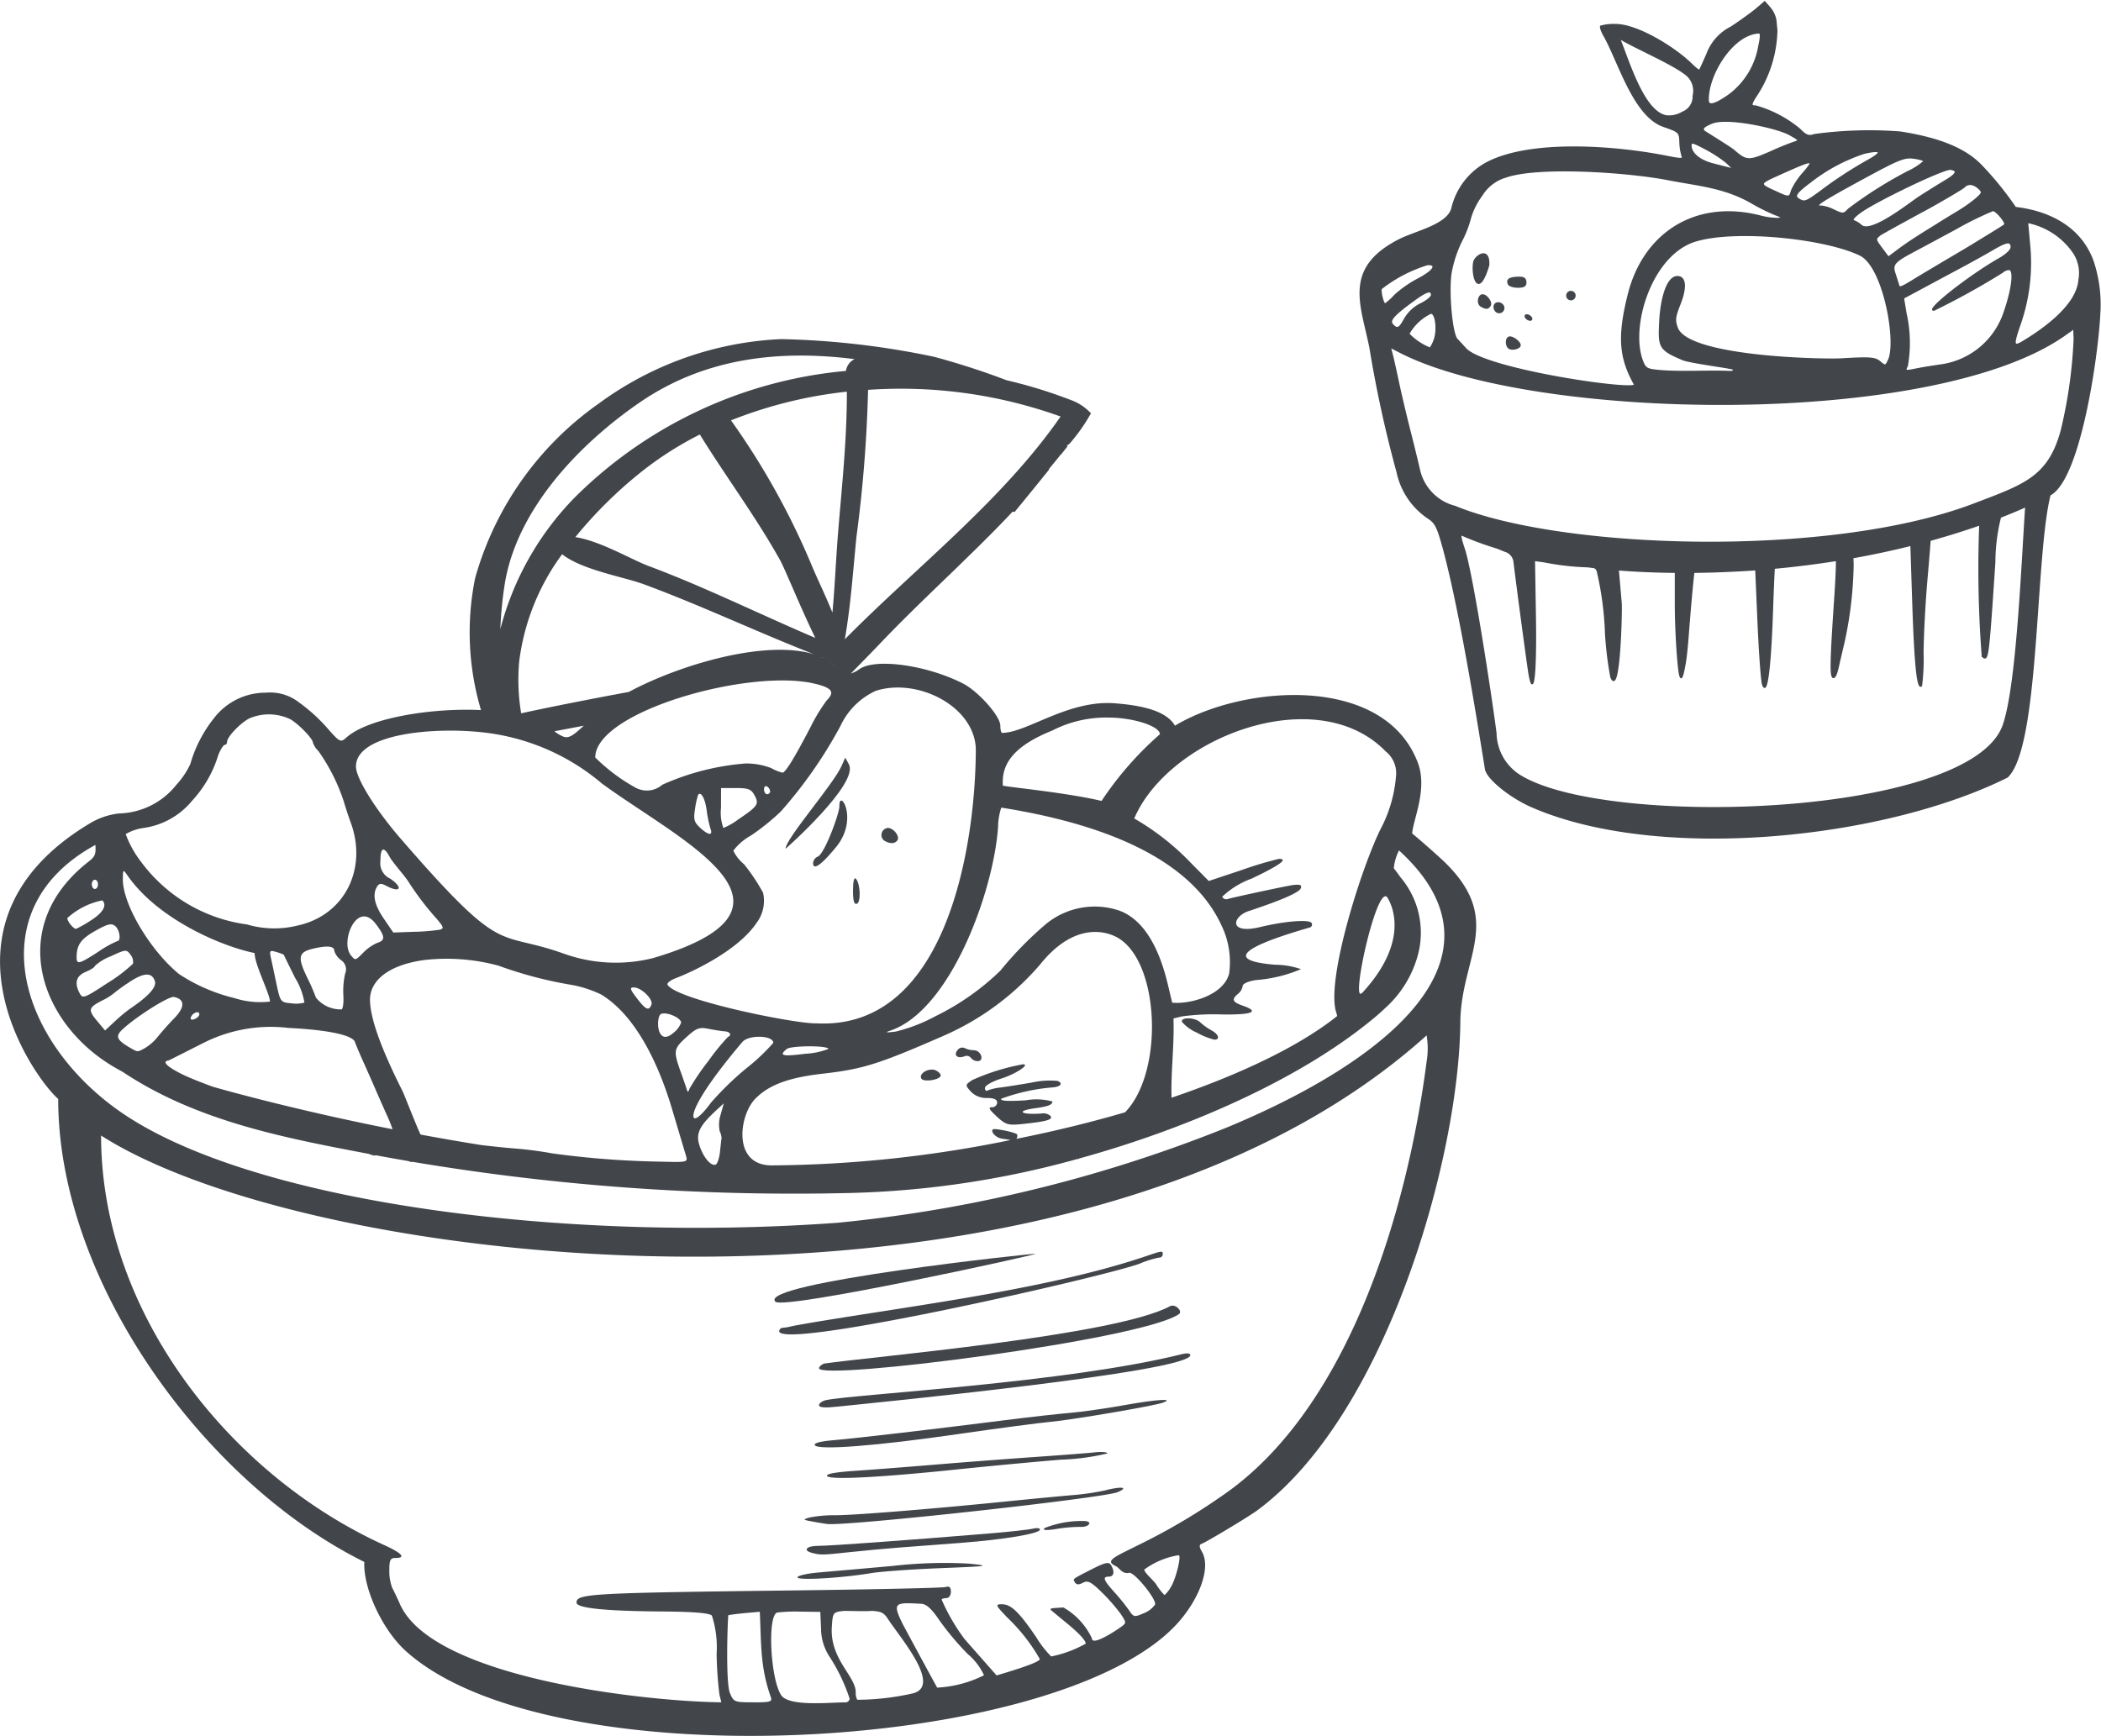 <svg id="Gruppe_1403" data-name="Gruppe 1403" xmlns="http://www.w3.org/2000/svg" xmlns:xlink="http://www.w3.org/1999/xlink" width="156.375" height="129.225" viewBox="0 0 156.375 129.225">
  <defs>
    <clipPath id="clip-path">
      <path id="Pfad_1299" data-name="Pfad 1299" d="M0,61.385H156.375V-67.84H0Z" transform="translate(0 67.84)" fill="none"/>
    </clipPath>
  </defs>
  <g id="Gruppe_1402" data-name="Gruppe 1402" clip-path="url(#clip-path)">
    <g id="Gruppe_1381" data-name="Gruppe 1381" transform="translate(71.945 79.228)">
      <path id="Pfad_1278" data-name="Pfad 1278" d="M2.971,1.832a.771.771,0,0,0-.638-.2c-1.56.124-2.012-.177-.57-.381C2.8,1.109,3.1.992,3.1.743A4.457,4.457,0,0,0,1.122.655C-.242.739-.808.7-.705.535A14.475,14.475,0,0,1,3.15-.31c.577-.051.756-.316.326-.482a6.292,6.292,0,0,0-1.918.126C.71-.52-.33-.354-.751-.3a3.769,3.769,0,0,0-.971.223c-.114.07-.2-.015-.2-.187S-1.4-.743-.7-.966C.367-1.3,1.485-2.044.9-2.025A16.18,16.18,0,0,0-2.858-.857C-3.4-.493-3.4-.482-2.976,0a1.584,1.584,0,0,0,1.2.482c.528,0,.766.109.766.345a.372.372,0,0,1-.394.343c-.291,0-.2.173.356.686.684.625.851.674,1.935.562,1.764-.187,2.248-.32,2.086-.581" transform="translate(3.284 2.025)" fill="#42454a"/>
    </g>
    <g id="Gruppe_1382" data-name="Gruppe 1382" transform="translate(87.966 75.805)">
      <path id="Pfad_1279" data-name="Pfad 1279" d="M1.039.42A4.2,4.2,0,0,1,.224-.161c-.387-.387-1.488-.41-1.362-.03A3.126,3.126,0,0,0-.035.6a5.374,5.374,0,0,0,1.3.524c.459.011.328-.411-.225-.7" transform="translate(1.148 0.464)" fill="#42454a"/>
    </g>
    <g id="Gruppe_1383" data-name="Gruppe 1383" transform="translate(71.138 77.977)">
      <path id="Pfad_1280" data-name="Pfad 1280" d="M.771.482c.526,0,.269-.8-.263-.81A1.682,1.682,0,0,1-.2-.495a.44.44,0,0,0-.526.16c-.312.373,0,.655.512.459a.415.415,0,0,1,.49.114.646.646,0,0,0,.5.244" transform="translate(0.852 0.533)" fill="#42454a"/>
    </g>
    <g id="Gruppe_1384" data-name="Gruppe 1384" transform="translate(61.553 108.087)">
      <path id="Pfad_1281" data-name="Pfad 1281" d="M8.262.272a17.51,17.51,0,0,0,3.482-.465c0-.1-.436-.139-.97-.08S8.208-.059,6.262.076,1.025.463-1.047.636s-4.772.383-5.995.465c-1.469.1-2.177.229-2.08.387.185.3,3.9.112,9.675-.491C2.877.754,6.346.428,8.262.272" transform="translate(9.131 0.301)" fill="#42454a"/>
    </g>
    <g id="Gruppe_1385" data-name="Gruppe 1385" transform="translate(60.958 100.748)">
      <path id="Pfad_1282" data-name="Pfad 1282" d="M12.847.022C4.2,2.186-11.55,3.005-13.682,3.453c-.284.067-.516.236-.516.379,0,.179.432.21,1.429.1C-10.444,3.685,13.439,1.356,13.441.1c0-.13-.251-.164-.594-.078" transform="translate(14.198 0.025)" fill="#42454a"/>
    </g>
    <g id="Gruppe_1386" data-name="Gruppe 1386" transform="translate(68.536 79.619)">
      <path id="Pfad_1283" data-name="Pfad 1283" d="M.546.036C.055-.226-.8.24-.561.636-.4.894.677.76.862.459.927.354.784.164.546.036" transform="translate(0.603 0.04)" fill="#42454a"/>
    </g>
    <g id="Gruppe_1387" data-name="Gruppe 1387" transform="translate(59.893 110.746)">
      <path id="Pfad_1284" data-name="Pfad 1284" d="M10.595.1A18.9,18.9,0,0,1,8.2.443C7.316.517,5.107.729,3.288.912c-5.532.56-11.229,1.019-12.677,1.025a9.777,9.777,0,0,0-1.943.166c-.541.154-.53.17.23.31.438.08.926.16,1.082.177C-8.48,2.754,10.57.66,11.595.215c.859-.373.25-.444-1-.114" transform="translate(11.709 0.111)" fill="#42454a"/>
    </g>
    <g id="Gruppe_1388" data-name="Gruppe 1388" transform="translate(0 25.243)">
      <path id="Pfad_1285" data-name="Pfad 1285" d="M44.463,41.408c9.566-7.082,15.006-26.2,15.09-36.32C59.6.117,63.023-2.66,57.989-7.2c-.876-.791-1.787-1.583-2.023-1.758.088-1.086,1.162-3.326.423-5.275-2.5-6.591-12.98-5.817-18.077-2.754-.716-1.25-2.926-1.537-4.431-1.663-3.5-.29-6.6,2.2-8.435,2.2-.072,0-.131-.242-.13-.537,0-.709-1.634-2.552-2.781-3.139-2.7-1.377-6.528-1.907-7.717-1.065a2.021,2.021,0,0,1-.623.318c.707-.722,1.413-1.438,2.114-2.173,1.777-1.869,3.633-3.642,5.473-5.419L23.45-30.09c.945-.93,1.88-1.869,2.787-2.836a.686.686,0,0,0,.137.036s1.251-1.516,2.581-3.172a.287.287,0,0,1-.025-.021c.3-.375.613-.733.9-1.116l.015.017c.156-.2.312-.394.461-.585l-.038-.046a.714.714,0,0,1,.192-.154,13.2,13.2,0,0,0,1.6-2.272,3.752,3.752,0,0,0-1.5-.991A35.387,35.387,0,0,0,25.782-42.7a56.154,56.154,0,0,0-5.389-1.745A61.28,61.28,0,0,0,9-45.763,24.749,24.749,0,0,0-4.595-40.949a23.687,23.687,0,0,0-9.179,12.978,20.277,20.277,0,0,0,.436,9.825h0c-3.629-.179-8.393.57-10.039,2.059-.413.371-.474.337-1.446-.773A12.7,12.7,0,0,0-26.9-18.731a3.488,3.488,0,0,0-2.463-.711,4.826,4.826,0,0,0-3.85,1.9,9.782,9.782,0,0,0-1.76,3.413,5.992,5.992,0,0,1-1.017,1.518,5.622,5.622,0,0,1-4.284,2.158,5.343,5.343,0,0,0-2.17.735c-12.193,7.3-4.389,18.727-2.362,20.519-.006,13.643,10.943,28.6,22.784,34.464-.1,1.941,1.335,5.044,3.074,6.619,10.612,9.623,47.869,7.659,57.164-1.749,1.775-1.8,2.848-4.36,2.1-5.638-.2-.341-.211-.509-.032-.575.375-.135,3.547-2.044,4.187-2.518M54.111-4.216c.707,1.154,1.246,3.745-1.834,7.09a.381.381,0,0,1-.152.1c-.585,0,1.231-8.109,1.987-7.189M54-15.068a2.064,2.064,0,0,1,.775,1.712,10.135,10.135,0,0,1-1.1,3.954C52.278-6.691,49.45,2.111,50.347,4.453a.438.438,0,0,1,.029.185c-3.284,2.613-8.231,4.682-12.317,6.071-.059-1.943.213-3.882.143-5.9l.646-.156a17.655,17.655,0,0,1,2.962-.143c2.278.036,2.842-.206,1.541-.657-.766-.269-.842-.465-.341-.88a.932.932,0,0,0,.341-.579c0-.171.41-.356.973-.442a10.7,10.7,0,0,0,3.37-.813A6.028,6.028,0,0,0,45.752.809c-5.33-.446.7-2.217,2.585-2.77A.222.222,0,0,0,48.48-2.3c-.173-.282-2-.137-3.806.3-2.465.6-2.082-.846-.781-1.215,4.16-1.389,3.8-1.667,3.8-1.842,0-.1-.333-.116-.743-.044-.914.166-4.28.891-4.711,1.017a.332.332,0,0,1-.411-.168,6.3,6.3,0,0,1,2.2-1.354c2.1-1,2.735-1.467,2.027-1.467a27.8,27.8,0,0,0-2.747.823l-2.478.825L39.5-6.769a18.909,18.909,0,0,0-4.217-3.309C37.859-16.118,48.876-20.347,54-15.068M29.2-16.634a8.771,8.771,0,0,1,4.17-.956c1.84,0,3.823.644,3.823,1.24a24.736,24.736,0,0,0-4.343,4.966c-2.492-.594-6.49-.979-7.345-1.135-.084-1.282.366-2.789,3.7-4.114M25.146-9.428a4.841,4.841,0,0,1,.24-1.459c8.265,1.309,14.258,4.09,16.4,8.793a6.232,6.232,0,0,1,.56,3.556c-.39,1.57-2.806,2.3-4.24,2.172l-.316-1.328C37.026-.923,35.738-2.66,34.142-3.23a5.714,5.714,0,0,0-5.461,1.036,26.444,26.444,0,0,0-3.372,3.455,18.836,18.836,0,0,1-4.8,3.37,12.444,12.444,0,0,1-2.97,1.152c-.711.091-.846.076-.446-.057C21.574,4.256,24.8-4.58,25.146-9.428m1.36,22.82a5.336,5.336,0,0,0-1.034-.27c-.72-.135-.836-.1-.72.192a1.016,1.016,0,0,0,.745.451c.213.03.43.067.583.093A90.863,90.863,0,0,1,8.3,15.746c-2.949,0-2.423-3.72-1.234-4.949,1-1.031,2.474-1.585,4.989-1.872,3.021-.345,4.164-.7,8.909-2.772A19.992,19.992,0,0,0,28.289.776c2.093-2.612,4.172-2.7,5.509-2.107,3.373,1.5,3.779,10.071.8,13.126-2.5.73-5.214,1.4-8.092,1.975.091-.124.118-.3,0-.379M4.428,13.2a1.381,1.381,0,0,1,.139.524c-.015.076-.067.535-.118,1.015s-.2.909-.324.952c-.358.118-.909-.531-1.2-1.423-.288-.874-.023-1.446,1.223-2.6l.585-.543-.236.848A2.425,2.425,0,0,0,4.428,13.2m-.7-2.055c-.7.951-1.259,1.358-1.259.918,0-.747,1.417-2.884,3.648-5.505.47-.552,2.3-.5,2.3.067a14.861,14.861,0,0,1-2,1.888A22.57,22.57,0,0,0,3.724,11.14M-20.136-5.62a1.257,1.257,0,0,1-.686-1.314c0-.991.251-1.1.686-.284.234.438,1.152,1.436,1.421,1.884a21.4,21.4,0,0,0,2.059,2.7c.552.648.581.749.229.838a15.361,15.361,0,0,1-1.92.154l-1.52.053-.7-1.027c-.707-1.027-.872-1.813-.5-2.4.15-.238.3-.25.667-.055,1.08.577,1.3.137.272-.549m-1.042,3.389c.7.924.73,1.215.118,1.41a3.292,3.292,0,0,0-1.017.7c-.632.632-.61.627-.928.259-.874-1.008.432-4.2,1.827-2.368m-2.288,3.739a5.89,5.89,0,0,0-.124,1.583c.034.518-.027.989-.13,1.042a2.366,2.366,0,0,1-1.911-.876A14.23,14.23,0,0,0-26.257,1.8c-.764-1.577-.684-1.937.478-2.2,1.057-.24,1.528-.179,1.528.2a1.4,1.4,0,0,0,.484.659.825.825,0,0,1,.3,1.053m-3.7.286a5.087,5.087,0,0,1,.686,1.829,2.426,2.426,0,0,1-.979.053c-.8-.07-.815-.1-1.111-1.488-.162-.779-.35-1.659-.417-1.956-.1-.48-.057-.522.429-.371a3.106,3.106,0,0,1,.543.2c0,.017.383.8.85,1.735m-1.878,1.752a6.287,6.287,0,0,1-2.65-.261,13.028,13.028,0,0,1-4.128-1.794C-38-.3-40.027-3.74-39.994-5.582c.011-.724.015-.726.362-.23,2.259,3.238,6.985,5.255,9.444,5.751,0,.863,1.141,3.036,1.141,3.608m-5.255.949c0,.122-.16.286-.36.36-.223.086-.328.034-.27-.131.114-.341.632-.53.631-.229M-40.57-2.079c.349.288.463,1.133.152,1.133a8.2,8.2,0,0,0-1.419.8c-1.413.912-1.6.958-1.6.4.008-.928.318-1.364,1.392-1.968.912-.514,1.2-.585,1.471-.364m-2.179,3.417c.377-.158.684-.358.682-.448A3.662,3.662,0,0,1-40.9.184c1.116-.522,1.179-.528,1.469-.131a.851.851,0,0,1,.189.68,11.373,11.373,0,0,1-1.922,1.455c-1.686,1.111-1.823,1.16-2.04.756-.417-.783-.269-1.309.455-1.606m1.211,2.135a4.437,4.437,0,0,0,.84-.512,12.7,12.7,0,0,1,1.145-.831c1.118-.752,1.726-.781,1.945-.09.137.432-.484,1.12-1.813,2.015a11.794,11.794,0,0,0-1.185.985l-.712.663-.6-.718c-.684-.813-.64-.989.385-1.512m1.549,2.116c1.029-.949,3.421-2.453,3.789-2.381.821.162.838.749.04,1.57-.423.436-.975,1.059-1.229,1.381a3.746,3.746,0,0,1-.956.851c-.589.316-.528.316-1.1-.011-1.036-.6-1.139-.865-.547-1.41m3.4,2.343c.029,0,2.352-1.183,2.7-1.356a11.057,11.057,0,0,1,6.21-1.063c2.935.143,4.785.533,4.958,1.05.07.208.36.891.642,1.518s.669,1.5.859,1.943.56,1.282.825,1.872a11.752,11.752,0,0,1,.474,1.16C-27.786,11.5-33.289,9.893-33.314,9.885c-.992-.366-1.823-.7-2.3-.939-1.126-.566-1.491-.947-.97-1.013m17.414,2.3C-20.763,7.068-21.552,4.879-21.6,3.5-21.645,1.951-20.152.818-17.584.462a14.737,14.737,0,0,1,5.551.417,30.372,30.372,0,0,0,5.254,1.4,8.543,8.543,0,0,1,2.385.747C-1.686,4.666-.031,8.523.836,11.4c.371,1.234.9,3.027,1.076,3.6.152.516.139.52-1.872.467a66.624,66.624,0,0,1-8.118-.621c-.669-.131-1.834-.288-2.589-.345-.676-.051-1.648-.152-2.642-.267-1.56-.25-3.069-.512-4.516-.781-.114-.122-1.242-3.019-1.347-3.227M-1.953,2.5c.545,0,1.45.89,1.3,1.28-.189.491-.425.387-1.086-.482-.518-.678-.551-.8-.213-.8M.074,4.468c.432-.166,1.482.3,1.482.651a1.672,1.672,0,0,1-.575.762C-.3,6.994-.336,4.624.074,4.468M1.92,6.228c.777-.711.977-.787,1.686-.646.442.086.985.17,1.2.185.4.027.543.284.229.423A16.508,16.508,0,0,0,3.583,7.978a18.049,18.049,0,0,0-1.4,2.055c-.107.3-.13.3-.225,0-.057-.189-.236-.7-.394-1.143-.6-1.674-.579-1.8.356-2.663m7.488.861c.324-.269,3.111-.276,3.109-.01a5.535,5.535,0,0,1-1.714.358c-1.709.217-1.991.147-1.394-.349m4-24.037a5.349,5.349,0,0,1,2.644-2.633c3.1-.985,7.305,1.137,7.437,4.292,0,6.928-2.053,21-11.884,20.462C10.074,5.22,1.253,3.443.548,2.3c-.07-.114.2-.335.611-.491C2.687,1.224,5.844-.344,7.149-2.273a2.736,2.736,0,0,0,.507-2.28A14.592,14.592,0,0,0,6.244-6.668a2.909,2.909,0,0,1-.8-1.015A4.132,4.132,0,0,1,6.756-8.811a16.708,16.708,0,0,0,2.232-1.8,33.636,33.636,0,0,0,4.419-6.336M-1.362-27.566c4.337,1.592,8.518,3.587,12.825,5.269C7.89-23.415,1.52-21.564-2.332-19.5c-2.827.526-5.57,1.061-8.017,1.592a15.235,15.235,0,0,1-.15-3.819,16.963,16.963,0,0,1,3.2-8.023c1.442,1.158,4.579,1.693,5.936,2.189m-4.956-3.457A32.141,32.141,0,0,1-1.2-36.041a25.164,25.164,0,0,1,4.156-2.623.086.086,0,0,0,.006.021C4.9-35.5,7.124-32.534,8.928-29.3c.331.589,1.537,3.568,2.615,5.779C7.392-25.284,3.348-27.3-.878-28.878c-1.231-.459-3.615-1.872-5.44-2.145M12.1-22.029c-.112-.055-.227-.107-.347-.152.122.048.244.1.366.149l-.019,0ZM-2.764-19.261c-.16.091-.32.183-.469.272.149-.09.307-.181.469-.272m-5.1,2.688c.659-.122,1.381-.257,2.172-.411.114-.109.236-.223.368-.35-1.293,1.253-1.541,1.352-2.048,1.086a2.377,2.377,0,0,1-.671-.482,1.073,1.073,0,0,0,.179.158M-3.6-18.754c-.158.1-.31.208-.453.312.145-.1.293-.208.453-.312m-.709.5a6.992,6.992,0,0,0-.579.493,6.692,6.692,0,0,1,.579-.493M11.558-20.1c1.242.307,1.451.615.838,1.229a13.211,13.211,0,0,0-1.221,2.015C10-14.6,9.318-13.487,9.1-13.487a3.425,3.425,0,0,1-.834-.341,5.149,5.149,0,0,0-1.909-.345,18.642,18.642,0,0,0-6.2,1.583,1.754,1.754,0,0,1-1.966.232,13.559,13.559,0,0,1-3.025-2.261c0-3.433,11.545-6.678,16.391-5.48m1.023-1.667a3.043,3.043,0,0,1,.57.431,2.01,2.01,0,0,0,.528.408,2.1,2.1,0,0,1-.528-.408,3.546,3.546,0,0,0-.57-.431M8.185-12.1a.222.222,0,0,1-.229.213c-.124,0-.229-.16-.229-.356s.1-.291.23-.215a.486.486,0,0,1,.227.358m-5.355.246c.219-.242.512.3.631,1.17a8.676,8.676,0,0,0,.284,1.375c.2.531-.162.49-.785-.091-.44-.41-.493-.621-.36-1.427a5.616,5.616,0,0,1,.23-1.027m1.7-.49h1.1c.935,0,1.149.084,1.4.556.345.642.242.792-1.246,1.8a4.876,4.876,0,0,1-1.082.615,3.318,3.318,0,0,1-.177-1.484Zm9.2-8.56a.68.68,0,0,0,.463.032.679.679,0,0,1-.463-.032M29.8-40c-4.345,6.267-10.726,11.185-16.058,16.582.44-2.518.611-5.092.865-7.631a101.247,101.247,0,0,0,.865-10.936A35.156,35.156,0,0,1,29.8-40M13.225-31.172c-.154,1.945-.229,3.865-.406,5.766-.573-1.4-1.225-2.733-1.564-3.566A55.271,55.271,0,0,0,5.269-39.715a32.787,32.787,0,0,1,8.623-2.135c.013,3.577-.381,7.115-.667,10.679M-11.9-24.166a29.1,29.1,0,0,1,.32-3.307c.88-5.619,5.57-10.49,10.044-13.566,4.842-3.33,10.381-3.947,16.008-3.233a1.152,1.152,0,0,0-.648.878A32.777,32.777,0,0,0-6.357-33.978,21.813,21.813,0,0,0-11.9-24.166m.284,6.191h0m-1.6,1.486a16.435,16.435,0,0,1,8.88,3.81C-1.8-10.819,1.7-8.817,3.752-6.836,6.371-4.306,6.629-1.812-.509.308A11.424,11.424,0,0,1-7.147-.007c-5.124-1.827-4.391.4-12.115-8.507-1.926-2.213-3.383-4.558-3.383-5.431,0-2.4,5.587-2.964,9.433-2.545m-25.251,7.12a5.712,5.712,0,0,0,3.64-2.048,8.731,8.731,0,0,0,1.937-3.4c.168-.408.381-.741.476-.741s.171-.1.173-.227c0-.36.97-1.385,1.644-1.735a3.676,3.676,0,0,1,3.1.074c.682.434,1.646,1.444,1.646,1.728a1.582,1.582,0,0,0,.4.611,14,14,0,0,1,1.9,3.777c.149.5.364,1.156.476,1.451,1.333,3.5-.381,7.016-3.951,7.779a7.19,7.19,0,0,1-3.739-.09,11.73,11.73,0,0,1-7.9-4.692,7.588,7.588,0,0,1-1.12-2.032,3.544,3.544,0,0,1,1.314-.455m-3.053,5.391c.366.366.046.92-.857,1.49a8.418,8.418,0,0,1-1.1.627c-.2,0-.65-.552-.651-.8a5.451,5.451,0,0,1,2.6-1.318m-.547-1.537c.126,0,.23.154.229.343s-.1.343-.229.343-.229-.154-.229-.343.1-.343.229-.343m.036-2.6c.078.92-.152.949-.8,1.486C-48.7-1.755-46.048,5.38-40.469,8.527l.47.263c5.5,3.659,11.985,4.9,18.313,6.1.29.116.446.15.507.1.827.154,1.652.3,2.482.444.011.03.088.05.225.055a.629.629,0,0,0,.084,0A171.229,171.229,0,0,0,14.124,17.8a69.417,69.417,0,0,0,16.963-2.539c.03.03.055.023.07-.021,7.494-2.061,16.269-5.673,22.1-10.572.236-.2.455-.394.661-.592.029-.025.059-.055.1-.093a8.148,8.148,0,0,0,2.4-3.989A6.381,6.381,0,0,0,55.1-5.7c-.181-.261-.354-.486-.5-.671A3.83,3.83,0,0,1,54.987-7.7c8.772,7.991-.992,15.719-12.8,20.62a104.909,104.909,0,0,1-28.954,7.094C-7,21.5-29.855,18.575-39.777,12.028-47.692,6.8-50.888-3.291-42.027-8.116M6.924,55.714c-1.4,0-1.461-.027-1.733-.686-.316-.76-.189-5.057-.122-5.8.766-.13,1.568-.179,2.343-.253.116,2.339.015,4.082.819,6.343.124.356-.025.4-1.307.4m6.848,0c-1.154,0-4.2.337-4.772-.541-.8-1.225-1.029-5.9-.3-6.143a11.287,11.287,0,0,1,1.737-.069l1.48.017.055,1.234a3.838,3.838,0,0,0,.629,2.1A13.272,13.272,0,0,1,14.1,55.447a.306.306,0,0,1-.326.27m4.869-.631a19.256,19.256,0,0,1-3.974.44,1,1,0,0,1-.114-.537c0-1.248-1.939-2.472-1.781-4.9.069-1.055.093-1.088.869-1.177.667-.006,1.732.046,2.1-.006.653.048.874.088,1.21.608.914,1.413,4.189,5.141,1.69,5.57m1.97-.469c-.023-.021-2.452-4.5-2.6-4.8-.766-1.564-.491-1.533,1.421-1.434.381.019.777.381,1.345,1.229a21.117,21.117,0,0,0,2.107,2.507A4.57,4.57,0,0,1,24.1,53.7a8.758,8.758,0,0,1-3.488.92m17.384-7.465a2.41,2.41,0,0,1-.459.579,4.325,4.325,0,0,1-.623-.8c-.217-.32-.886-.878-.886-1.1a5.855,5.855,0,0,1,2.558-1.069c.236,0-.215,1.815-.59,2.389m-4.078-1.571c.272.126.47.611.987.493.375-.088,2.069,1.994,1.924,2.366a1.847,1.847,0,0,1-.846.644c-.68.3-.749.288-1.071-.2a15.4,15.4,0,0,0-1.091-1.351c-.836-.928-.926-1.175-.419-1.177.377,0,.442-.4.141-.874-.15-.242-.44-.175-1.425.326-1.514.773-1.417.7-1.238.992.1.168.286.171.589.01.362-.194.6-.069,1.431.747A13.616,13.616,0,0,1,34.3,49.171c.4.608.4.644,0,.931-.211.156-2.168,1.492-2.168.853a5.142,5.142,0,0,0-2.122-2.3c-1.221.072-1.09.046-.617.451.684.587,2.194,1.711,2.284,2.238A8.664,8.664,0,0,1,29.1,52.3a7.644,7.644,0,0,1-1.111-1.429c-1.269-1.871-1.878-2.455-2.547-2.455-.522,0-.5.051.389.987a13.464,13.464,0,0,1,2.423,3.092c0,.286-2.754,1.076-3.215,1.219l-.96-1.088c-.528-.6-1.177-1.333-1.438-1.636a14.684,14.684,0,0,1-1.692-2.916c0-.063.152-.114.343-.116s.343-.2.343-.472c0-.341-.11-.44-.4-.352-.221.065-5.28.177-11.25.251-15.292.189-16.212.242-16.212.909,0,.408,2.09.625,6.324.659,2.4.019,3.558.114,3.751.307A7.677,7.677,0,0,1,4.2,52.074a27.187,27.187,0,0,0,.213,3.09v0l.137.55c-5.762-.065-21.5-1.812-23.923-7.315-.194-.442-.451-.983-.571-1.2a3.521,3.521,0,0,1-.217-1.312c0-.766.074-.918.457-.916.808,0,.491-.358-.855-.97C-32.047,38.774-41.619,26.69-41.614,13.525c9.458,6.035,32.4,10.5,55.092,8.557,16.363-1.4,32.6-6.134,43.566-16.014a5.884,5.884,0,0,1,0,1.941c-1.362,10.629-5.6,25.6-15.02,32.19-6.231,4.389-9.629,4.671-8.107,5.383" transform="translate(49.138 45.763)" fill="#42454a"/>
    </g>
    <g id="Gruppe_1389" data-name="Gruppe 1389" transform="translate(60.635 104.212)">
      <path id="Pfad_1286" data-name="Pfad 1286" d="M9.05.456C8.233.52,6.076.762,4.255.993c-5.539.7-11.22,1.364-12.85,1.5-1.006.086-1.493.217-1.394.375.242.389,4.614.048,10.589-.819,2.953-.429,6.086-.844,6.966-.924C9.134.987,15.227-.055,15.9-.295c.937-.335-.413-.255-2.751.162-1.438.257-3.282.522-4.1.589" transform="translate(10.002 0.503)" fill="#42454a"/>
    </g>
    <g id="Gruppe_1390" data-name="Gruppe 1390" transform="translate(57.642 93.331)">
      <path id="Pfad_1287" data-name="Pfad 1287" d="M.031,1.694c.621.632,19.5-3.493,19.374-3.566C19.317-1.921-1.337.3.031,1.694" transform="translate(0.034 1.872)" fill="#42454a"/>
    </g>
    <g id="Gruppe_1391" data-name="Gruppe 1391" transform="translate(63.489 65.382)">
      <path id="Pfad_1288" data-name="Pfad 1288" d="M.135.9C.455.789.4-.617.061-.967c-.13-.135-.211.206-.21.876C-.151.682-.069.97.135.9" transform="translate(0.149 0.996)" fill="#42454a"/>
    </g>
    <g id="Gruppe_1392" data-name="Gruppe 1392" transform="translate(77.699 113.217)">
      <path id="Pfad_1289" data-name="Pfad 1289" d="M1.459.005A7.453,7.453,0,0,0-1.568.527c-.16.17.112.189.914.061a11.059,11.059,0,0,1,1.77-.15c.6.032.928-.377.343-.432" transform="translate(1.612 0.006)" fill="#42454a"/>
    </g>
    <g id="Gruppe_1393" data-name="Gruppe 1393" transform="translate(60.518 59.595)">
      <path id="Pfad_1290" data-name="Pfad 1290" d="M.93.193c.011.522-1.1,3.57-1.613,3.766a.566.566,0,0,0-.345.474c0,.579.6.162,1.7-1.173C2.414,1.151.9-1.166.93.193" transform="translate(1.028 0.213)" fill="#42454a"/>
    </g>
    <g id="Gruppe_1394" data-name="Gruppe 1394" transform="translate(58.471 56.392)">
      <path id="Pfad_1291" data-name="Pfad 1291" d="M2.238.24l-.269-.5L1.687.371C1.08,1.739-2.5,5.808-2.473,6.524c0,.011,5.48-4.846,4.711-6.284" transform="translate(2.473 0.265)" fill="#42454a"/>
    </g>
    <g id="Gruppe_1395" data-name="Gruppe 1395" transform="translate(65.599 61.632)">
      <path id="Pfad_1292" data-name="Pfad 1292" d="M.094.443C.521.714.923.7,1.1.413S.8-.49.378-.49A.528.528,0,0,0,.094.443" transform="translate(0.104 0.49)" fill="#42454a"/>
    </g>
    <g id="Gruppe_1396" data-name="Gruppe 1396" transform="translate(59.355 116.337)">
      <path id="Pfad_1293" data-name="Pfad 1293" d="M6.076.029A33.685,33.685,0,0,0,.365.2C-1.833.4-4.326.614-5.174.69s-1.541.236-1.541.36c0,.244,3.288.053,5.482-.314.691-.118,3-.284,5.139-.37C7.56.22,7.688.2,6.076.029" transform="translate(6.715 0.032)" fill="#42454a"/>
    </g>
    <g id="Gruppe_1397" data-name="Gruppe 1397" transform="translate(60.039 113.752)">
      <path id="Pfad_1294" data-name="Pfad 1294" d="M8,.019c-.282.074-1.8.242-3.37.37C-1.733.911-7.179,1.305-7.984,1.3c-.878,0-1.175.337-.459.524.642.168.758.166,2.8-.055,1.067-.114,2.713-.267,3.653-.339S1.028,1.2,2.62,1.08c3.288-.253,5.9-.693,5.9-.994,0-.11-.232-.141-.514-.067" transform="translate(8.845 0.021)" fill="#42454a"/>
    </g>
    <g id="Gruppe_1398" data-name="Gruppe 1398" transform="translate(57.993 93.18)">
      <path id="Pfad_1295" data-name="Pfad 1295" d="M13.429.207a.259.259,0,0,0,.28-.229c0-.293-.027-.291-1.215.112C5.573,2.443-4.033,3.672-11.53,4.9c-1.13.183-2.21.375-2.4.423a3.709,3.709,0,0,1-.629.107.283.283,0,0,0-.284.246C-14.843,7.158,9.652,1.563,12,.653A7.507,7.507,0,0,1,13.429.207" transform="translate(14.841 0.229)" fill="#42454a"/>
    </g>
    <g id="Gruppe_1399" data-name="Gruppe 1399" transform="translate(60.96 97.191)">
      <path id="Pfad_1296" data-name="Pfad 1296" d="M12.737.293c.242-.244-.307-.779-.7-.568C7.974,1.925-10.4,3.5-13.706,3.992c-.2.078-.37.232-.37.345,0,.956,24.144-2.118,26.813-4.044" transform="translate(14.076 0.323)" fill="#42454a"/>
    </g>
    <g id="Gruppe_1400" data-name="Gruppe 1400" transform="translate(101.241 0.134)">
      <path id="Pfad_1297" data-name="Pfad 1297" d="M6.065,28.46c-1.619-.707-3.324-2.093-3.438-2.8C1.861,20.9.684,13.69-.5,9.275-.953,7.625-1.1,7.33-1.65,6.973a5.466,5.466,0,0,1-2.3-3.406A89.592,89.592,0,0,1-5.97-5.69C-6.6-8.884-7.989-11.6-3.8-13.736c1.225-.625,3.642-1.1,3.934-2.379a5.188,5.188,0,0,1,2.5-3.309c3.265-1.785,9.7-1.272,13.46-.524,1.147.225,1.271.221,1.156-.048a3.9,3.9,0,0,1-.154-1.038c-.029-.712-.069-.752-1.215-1.147-2.234-.77-3.328-4.787-4.446-6.766-.183-.322-.288-.632-.234-.688a3.456,3.456,0,0,1,1.067-.12c1.621-.027,4.452,1.718,5.713,2.972.282.28.541.469.577.417s.29-.6.558-1.221A3.662,3.662,0,0,1,20.9-29.565c.714-.471,1.566-1.088,1.9-1.371l.6-.516.394.45a1.983,1.983,0,0,1,.436.93c.023.263.055.594.07.731a9.172,9.172,0,0,1-1.518,4.869c-.425.655-.436.791-.065.777a8.884,8.884,0,0,1,3.273,1.712c.491.5.68.568,1.122.419a30.073,30.073,0,0,1,6.368-.189c2.9.45,4.8,1.223,6,2.44a24.294,24.294,0,0,1,2.57,3.162c0,.078,4.389.177,5.781,4a10.193,10.193,0,0,1,.5,3.939c-.137,2.947-1.438,12.277-3.7,13.467-1.164,4.549-.783,18.757-3.179,21-9.214,4.585-25.931,6.324-35.381,2.2m6.518-57.2c.68,1.623,1.77,5.44,3.471,5.779a1.941,1.941,0,0,0,1.238-.272,1.247,1.247,0,0,0,.791-1.227,1.538,1.538,0,0,0-.3-1.341c-.611-.775-4.109-2.238-5.2-2.939M42.836,6.12c-.56.25-1.192.516-1.892.789a13.887,13.887,0,0,0-.423,3.339c-.482,7.265-.5,7.389-.918,7.027a85.173,85.173,0,0,1-.187-9.787l0-.013c-1.107.389-2.347.781-3.711,1.158-.04.564-.135,1.732-.248,3.017-.149,1.722-.276,4.158-.28,5.415a15.313,15.313,0,0,1-.112,2.392c-.288.312-.48-1.528-.629-6.012L34.291,9c-1.339.335-2.787.651-4.335.926,0,.143.01.31.017.51a29.057,29.057,0,0,1-.674,5.774c-.135.56-.331,1.415-.442,1.9-.12.543-.272.819-.389.711-.185-.173-.152-1.371.171-6.115.07-1.044.122-2.2.11-2.579-1.465.232-3.013.43-4.644.581-.04.739-.091,1.951-.137,3.309-.149,4.246-.419,6.263-.72,5.339-.088-.276-.246-2.488-.349-4.92l-.156-3.615c-.554.04-1.118.076-1.692.1q-1.523.077-2.928.09c-.1.8-.255,2.5-.434,4.829-.063.819-.15,1.608-.213,1.958-.217,1.2-.356,1.608-.51.019-.107-1.118-.2-2.873-.208-4.307l0-2.5c-1.531-.013-2.949-.078-4.261-.181l.215,2.484c.044.518-.1,7.077-.752,5.511a26.368,26.368,0,0,1-.4-3.273,23.478,23.478,0,0,0-.619-4.64.372.372,0,0,0-.272-.259l-.457-.055a19.471,19.471,0,0,1-3.219-.368l-.737-.1.069,4.179c.069,4.3-.143,6.2-.469,4.2-.135-.834-.907-6.6-1.111-8.311a.934.934,0,0,0-.674-.754l-.551-.227A23.731,23.731,0,0,1,.809,8.219c-.07.1.011.413.219,1.038.6,1.775,2,10.879,2.366,13.732a3.807,3.807,0,0,0,1.951,3.252c6.724,3.9,33.426,2.981,35.817-3.842,1.023-2.92,1.377-11.879,1.674-16.279m-42.5-.01c7.945,3.278,27.946,3.916,38.653-.175C42.7,4.518,44.528,3.962,45.478.472a35.239,35.239,0,0,0,.964-6.827l-.03-.773-.636.453C35.986.274,6.212-.254-3.745-5.372l-.728-.371.12.446c.069.248.286,1.211.484,2.145S-3.288-.6-3.023.438s.6,2.413.745,3.046A3.642,3.642,0,0,0,.331,6.111M13.715-2.97h0c-1.13-2-1.236-3.617-.45-6.73,1.13-4.465,4.937-7.061,9.856-5.789a4.935,4.935,0,0,0,1.259.168c.417-.03.385-.072-.236-.31a14.7,14.7,0,0,1-1.672-.832c-2.057-1.2-4.048-1.324-6.276-1.76-2.916-.568-9.61-1.042-12.058-.192a3.116,3.116,0,0,0-1.794,1.37,5.314,5.314,0,0,0-.84,1.657A8.25,8.25,0,0,1,.809-13.6,9.1,9.1,0,0,0,.048-11.26C-.166-9.816.114-6.745.5-6.334c.145.156.43.465.631.688C2.573-4.052,14.029-2.41,13.715-2.97M4.448-5.631h0c.3.093.752-.067.745-.265-.011-.232-.491-.606-.768-.6-.335.015-.316.758.023.861m1.17-2.314h0a.443.443,0,0,0,.331.19c.112-.006.143-.1.07-.2a.438.438,0,0,0-.333-.189c-.109,0-.143.1-.069.2M3.423-8.393h0A.344.344,0,0,0,3.979-8.7a.412.412,0,0,0-.368-.335c-.349-.053-.476.379-.189.644M2.282-8.806h0c.379.221.541.208.688-.051.133-.234-.272-.787-.57-.775-.324.013-.413.653-.118.827M8.675-9.57h0a.3.3,0,0,0,.314.29.3.3,0,0,0,.29-.314.3.3,0,0,0-.314-.29.3.3,0,0,0-.29.314M2.853-11.831c.09-1.446-1.011-.711-1.1-.251-.189.922.307,2.907,1.1.251M4.33-10.441h0c.055.124.37.227.7.225.457,0,.6-.09.587-.373s-.164-.368-.585-.352c-.646.025-.846.168-.7.5M36.451-4.406h0a5.811,5.811,0,0,0,4.794-3.981c.6-1.735.754-3.162.333-3.145a.781.781,0,0,0-.47.2A55.909,55.909,0,0,1,35.992-8.5c-.644.025,2.606-2.537,4.838-3.812.573-.328.93-.671.922-.888-.019-.47-.343-.423-1.4.2-.486.288-1.552.878-2.366,1.314s-2.1,1.126-2.869,1.539L33.725-9.4l.187,1.139a10.007,10.007,0,0,1,.1,3.9c-.194.4-.164.417.564.269.423-.086,1.265-.227,1.871-.31m-15.387.3h0C21-4.2,17.837-4.591,17.305-4.818c-1.76-.747-1.81-.912-1.707-2.867.078-1.514.486-3.276,1.284-3.307.623-.025.707.779.211,2.032-.383.962-.411,1.215-.2,1.789.823,2.2,10.919,2.385,12.218,2.307,2.128-.128,2.493-.1,2.861.206.41.343.427.341.644-.107.655-1.345-.35-7-2.122-7.842-2.716-1.3-9.433-1.949-12.315-1.021-3.246,1.046-4.871,6.385-3.871,8.934.215.552.343.619,1.318.7,1.5.131,3.568,0,5.2.067.2.008.3-.074.234-.183M42.676-6.189h0c1.579-.96,3.985-2.69,4.124-4.575a2.757,2.757,0,0,0-.377-1.96,5.415,5.415,0,0,0-3.463-2.309l.154,1.7a13.853,13.853,0,0,1-.73,5.945c-.522,1.512-.484,1.674.291,1.2m-43.89-.034h0c.3-.722.152-2.071-.232-2.055A3.71,3.71,0,0,0-3.092-6.736,4.421,4.421,0,0,0-1.5-5.667a2.585,2.585,0,0,0,.284-.556M-3.379-7.879h0A2.853,2.853,0,0,1-2.193-8.97c.444-.217.806-.512.8-.657-.015-.41-.366-.3-1.356.423C-4.225-8.126-4.572-7.732-4.3-7.431c.35.392.51.314.922-.448m37.937-2.913h0c.509-.312,1.5-.9,2.2-1.316s1.634-.962,2.069-1.229c2.013-1.231,2.366-1.451,2.434-1.522.139-.141-.629-1.069-.878-1.059a24.089,24.089,0,0,0-2.713,1.333c-1.356.733-2.819,1.518-3.253,1.749-1.356.72-1.545.941-1.341,1.568.213.657.265.819.3.954.051.175.234.1,1.175-.478m-38.706,1.2h0a8.551,8.551,0,0,1,1.754-1.225c1.139-.592,1.474-1.111.7-1.08A10.653,10.653,0,0,0-5.12-10.117c-.131.088.109,1.17.274,1.162a4.51,4.51,0,0,0,.7-.632m40.5-5.372c.434-.272,1.112-.684,1.5-.918a10.829,10.829,0,0,0,1.267-.9c.5-.438.52-.5.206-.787-.381-.352-.8-.392-1.076-.1-.1.107-1.25.789-2.549,1.518-.03.017-3.566,1.93-3.726,2.061-.362.3-.358.322.13.977l.5.672.792-.591c.962-.72,1.939-1.3,2.953-1.933m-1.541-1.9c.68-.438,1.592-1.008,2.025-1.265.859-.51.981-.771.4-.861-.49-.076-5.524,2.351-6.682,3.181-.5.356-.7.608-.528.657a1.749,1.749,0,0,1,.554.339c.722.671,3.652-1.68,4.229-2.052m-5.172.848h0a31.324,31.324,0,0,1,4.41-2.787,4.954,4.954,0,0,0,1.217-.783c0-.072-.352-.179-.783-.234-.7-.091-1.114.078-3.815,1.547-3.1,1.684-3.657,2.055-3.084,2.034a2.609,2.609,0,0,1,.907.265c.731.345.792.343,1.149-.042m-1.958-1.417h0a31.329,31.329,0,0,1,3.522-2.28c1.008-.57.855-.754-.387-.472a13.117,13.117,0,0,0-4.025,2.152c-1.048.783-1.229,1.051-.85,1.272.436.253.528.217,1.739-.672m-2.282.04h0a5.281,5.281,0,0,1,.88-1.326c.888-1.04.781-1.034-1.718.086-1.642.737-1.64.728-.282,1.343.931.423.975.419,1.12-.1m-4.823-2.086h0a10.194,10.194,0,0,0-1.6-1.04c-.951-.5-1.076-.531-1.065-.208.023.573.667,1.1,1.663,1.352.5.13,1.006.257,1.118.286.4.1.389.072-.12-.39m3.492-.907h0c.545-.24,1.21-.5,1.474-.592.476-.154.472-.164-.278-.587-.909-.514-4.68-1.349-5.823-.851-.611.267-.722.39-.537.6.013.013,1.952,1.215,2.172,1.4,1,.857,1.112.859,2.993.03M20.8-24.559h0a5.72,5.72,0,0,0,2.173-3.617c.149-.661.15-.97,0-.964-1.952.074-3.838,3.122-3.779,5.038.013.451.552.3,1.6-.457" transform="translate(6.703 31.453)" fill="#42454a"/>
    </g>
    <g id="Gruppe_1401" data-name="Gruppe 1401" transform="translate(101.241 0.134)">
      <path id="Pfad_1298" data-name="Pfad 1298" d="M6.065,28.46c-1.619-.707-3.324-2.093-3.438-2.8C1.861,20.9.684,13.69-.5,9.275-.953,7.625-1.1,7.33-1.65,6.973a5.466,5.466,0,0,1-2.3-3.406A89.592,89.592,0,0,1-5.97-5.69C-6.6-8.884-7.989-11.6-3.8-13.736c1.225-.625,3.642-1.1,3.934-2.379a5.188,5.188,0,0,1,2.5-3.309c3.265-1.785,9.7-1.272,13.46-.524,1.147.225,1.271.221,1.156-.048a3.9,3.9,0,0,1-.154-1.038c-.029-.712-.069-.752-1.215-1.147-2.234-.77-3.328-4.787-4.446-6.766-.183-.322-.288-.632-.234-.688a3.456,3.456,0,0,1,1.067-.12c1.621-.027,4.452,1.718,5.713,2.972.282.28.541.469.577.417s.29-.6.558-1.221A3.662,3.662,0,0,1,20.9-29.565c.714-.471,1.566-1.088,1.9-1.371l.6-.516.394.45a1.983,1.983,0,0,1,.436.93c.023.263.055.594.07.731a9.172,9.172,0,0,1-1.518,4.869c-.425.655-.436.791-.065.777a8.884,8.884,0,0,1,3.273,1.712c.491.5.68.568,1.122.419a30.073,30.073,0,0,1,6.368-.189c2.9.45,4.8,1.223,6,2.44a24.294,24.294,0,0,1,2.57,3.162c0,.078,4.389.177,5.781,4a10.193,10.193,0,0,1,.5,3.939c-.137,2.947-1.438,12.277-3.7,13.467-1.164,4.549-.783,18.757-3.179,21C32.232,30.845,15.515,32.584,6.065,28.46Zm6.518-57.2c.68,1.623,1.77,5.44,3.471,5.779a1.941,1.941,0,0,0,1.238-.272,1.247,1.247,0,0,0,.791-1.227,1.538,1.538,0,0,0-.3-1.341C17.176-26.578,13.679-28.041,12.583-28.742ZM42.836,6.12c-.56.25-1.192.516-1.892.789a13.887,13.887,0,0,0-.423,3.339c-.482,7.265-.5,7.389-.918,7.027a85.173,85.173,0,0,1-.187-9.787l0-.013c-1.107.389-2.347.781-3.711,1.158-.04.564-.135,1.732-.248,3.017-.149,1.722-.276,4.158-.28,5.415a15.313,15.313,0,0,1-.112,2.392c-.288.312-.48-1.528-.629-6.012L34.291,9c-1.339.335-2.787.651-4.335.926,0,.143.01.31.017.51a29.057,29.057,0,0,1-.674,5.774c-.135.56-.331,1.415-.442,1.9-.12.543-.272.819-.389.711-.185-.173-.152-1.371.171-6.115.07-1.044.122-2.2.11-2.579-1.465.232-3.013.43-4.644.581-.04.739-.091,1.951-.137,3.309-.149,4.246-.419,6.263-.72,5.339-.088-.276-.246-2.488-.349-4.92l-.156-3.615c-.554.04-1.118.076-1.692.1q-1.523.077-2.928.09c-.1.8-.255,2.5-.434,4.829-.063.819-.15,1.608-.213,1.958-.217,1.2-.356,1.608-.51.019-.107-1.118-.2-2.873-.208-4.307l0-2.5c-1.531-.013-2.949-.078-4.261-.181l.215,2.484c.044.518-.1,7.077-.752,5.511a26.368,26.368,0,0,1-.4-3.273,23.478,23.478,0,0,0-.619-4.64.372.372,0,0,0-.272-.259l-.457-.055a19.471,19.471,0,0,1-3.219-.368l-.737-.1.069,4.179c.069,4.3-.143,6.2-.469,4.2-.135-.834-.907-6.6-1.111-8.311a.934.934,0,0,0-.674-.754l-.551-.227A23.731,23.731,0,0,1,.809,8.219c-.07.1.011.413.219,1.038.6,1.775,2,10.879,2.366,13.732a3.807,3.807,0,0,0,1.951,3.252c6.724,3.9,33.426,2.981,35.817-3.842C42.185,19.479,42.539,10.52,42.836,6.12Zm-42.5-.01c7.945,3.278,27.946,3.916,38.653-.175C42.7,4.518,44.528,3.962,45.478.472a35.239,35.239,0,0,0,.964-6.827l-.03-.773-.636.453C35.986.274,6.212-.254-3.745-5.372l-.728-.371.12.446c.069.248.286,1.211.484,2.145S-3.288-.6-3.023.438s.6,2.413.745,3.046A3.642,3.642,0,0,0,.331,6.111ZM13.715-2.97h0c-1.13-2-1.236-3.617-.45-6.73,1.13-4.465,4.937-7.061,9.856-5.789a4.935,4.935,0,0,0,1.259.168c.417-.03.385-.072-.236-.31a14.7,14.7,0,0,1-1.672-.832c-2.057-1.2-4.048-1.324-6.276-1.76-2.916-.568-9.61-1.042-12.058-.192a3.116,3.116,0,0,0-1.794,1.37,5.314,5.314,0,0,0-.84,1.657A8.25,8.25,0,0,1,.809-13.6,9.1,9.1,0,0,0,.048-11.26C-.166-9.816.114-6.745.5-6.334c.145.156.43.465.631.688C2.573-4.052,14.029-2.41,13.715-2.97ZM4.448-5.631h0c.3.093.752-.067.745-.265-.011-.232-.491-.606-.768-.6C4.09-6.477,4.109-5.734,4.448-5.631Zm1.17-2.314h0a.443.443,0,0,0,.331.19c.112-.006.143-.1.07-.2a.438.438,0,0,0-.333-.189C5.577-8.143,5.543-8.052,5.617-7.945ZM3.423-8.393h0A.344.344,0,0,0,3.979-8.7a.412.412,0,0,0-.368-.335C3.263-9.09,3.135-8.658,3.423-8.393ZM2.282-8.806h0c.379.221.541.208.688-.051.133-.234-.272-.787-.57-.775C2.076-9.62,1.987-8.98,2.282-8.806ZM8.675-9.57h0a.3.3,0,0,0,.314.29.3.3,0,0,0,.29-.314.3.3,0,0,0-.314-.29A.3.3,0,0,0,8.675-9.57ZM2.853-11.831c.09-1.446-1.011-.711-1.1-.251C1.56-11.161,2.055-9.176,2.853-11.831ZM4.33-10.441h0c.055.124.37.227.7.225.457,0,.6-.09.587-.373s-.164-.368-.585-.352C4.387-10.917,4.187-10.774,4.33-10.441ZM36.451-4.406h0a5.811,5.811,0,0,0,4.794-3.981c.6-1.735.754-3.162.333-3.145a.781.781,0,0,0-.47.2A55.909,55.909,0,0,1,35.992-8.5c-.644.025,2.606-2.537,4.838-3.812.573-.328.93-.671.922-.888-.019-.47-.343-.423-1.4.2-.486.288-1.552.878-2.366,1.314s-2.1,1.126-2.869,1.539L33.725-9.4l.187,1.139a10.007,10.007,0,0,1,.1,3.9c-.194.4-.164.417.564.269C35-4.181,35.845-4.322,36.451-4.406Zm-15.387.3h0C21-4.2,17.837-4.591,17.305-4.818c-1.76-.747-1.81-.912-1.707-2.867.078-1.514.486-3.276,1.284-3.307.623-.025.707.779.211,2.032-.383.962-.411,1.215-.2,1.789.823,2.2,10.919,2.385,12.218,2.307,2.128-.128,2.493-.1,2.861.206.41.343.427.341.644-.107.655-1.345-.35-7-2.122-7.842-2.716-1.3-9.433-1.949-12.315-1.021-3.246,1.046-4.871,6.385-3.871,8.934.215.552.343.619,1.318.7,1.5.131,3.568,0,5.2.067C21.031-3.917,21.134-4,21.064-4.107ZM42.676-6.189h0c1.579-.96,3.985-2.69,4.124-4.575a2.757,2.757,0,0,0-.377-1.96,5.415,5.415,0,0,0-3.463-2.309l.154,1.7a13.853,13.853,0,0,1-.73,5.945C41.863-5.879,41.9-5.717,42.676-6.189Zm-43.89-.034h0c.3-.722.152-2.071-.232-2.055A3.71,3.71,0,0,0-3.092-6.736,4.421,4.421,0,0,0-1.5-5.667,2.585,2.585,0,0,0-1.213-6.223ZM-3.379-7.879h0A2.853,2.853,0,0,1-2.193-8.97c.444-.217.806-.512.8-.657-.015-.41-.366-.3-1.356.423C-4.225-8.126-4.572-7.732-4.3-7.431-3.951-7.039-3.791-7.117-3.379-7.879Zm37.937-2.913h0c.509-.312,1.5-.9,2.2-1.316s1.634-.962,2.069-1.229c2.013-1.231,2.366-1.451,2.434-1.522.139-.141-.629-1.069-.878-1.059a24.089,24.089,0,0,0-2.713,1.333c-1.356.733-2.819,1.518-3.253,1.749-1.356.72-1.545.941-1.341,1.568.213.657.265.819.3.954C33.434-10.138,33.617-10.212,34.558-10.791Zm-38.706,1.2h0a8.551,8.551,0,0,1,1.754-1.225c1.139-.592,1.474-1.111.7-1.08A10.653,10.653,0,0,0-5.12-10.117c-.131.088.109,1.17.274,1.162A4.51,4.51,0,0,0-4.149-9.587Zm40.5-5.372c.434-.272,1.112-.684,1.5-.918a10.829,10.829,0,0,0,1.267-.9c.5-.438.52-.5.206-.787-.381-.352-.8-.392-1.076-.1-.1.107-1.25.789-2.549,1.518-.03.017-3.566,1.93-3.726,2.061-.362.3-.358.322.13.977l.5.672.792-.591C34.358-13.746,35.335-14.325,36.348-14.959Zm-1.541-1.9c.68-.438,1.592-1.008,2.025-1.265.859-.51.981-.771.4-.861-.49-.076-5.524,2.351-6.682,3.181-.5.356-.7.608-.528.657a1.749,1.749,0,0,1,.554.339C31.3-14.134,34.23-16.485,34.807-16.856Zm-5.172.848h0a31.324,31.324,0,0,1,4.41-2.787,4.954,4.954,0,0,0,1.217-.783c0-.072-.352-.179-.783-.234-.7-.091-1.114.078-3.815,1.547-3.1,1.684-3.657,2.055-3.084,2.034a2.609,2.609,0,0,1,.907.265C29.218-15.622,29.279-15.624,29.635-16.009Zm-1.958-1.417h0a31.329,31.329,0,0,1,3.522-2.28c1.008-.57.855-.754-.387-.472a13.117,13.117,0,0,0-4.025,2.152c-1.048.783-1.229,1.051-.85,1.272C26.374-16.5,26.466-16.536,27.677-17.426Zm-2.282.04h0a5.281,5.281,0,0,1,.88-1.326c.888-1.04.781-1.034-1.718.086-1.642.737-1.64.728-.282,1.343C25.207-16.86,25.251-16.864,25.4-17.386Zm-4.823-2.086h0a10.194,10.194,0,0,0-1.6-1.04c-.951-.5-1.076-.531-1.065-.208.023.573.667,1.1,1.663,1.352.5.13,1.006.257,1.118.286C21.09-18.976,21.081-19.009,20.572-19.472Zm3.492-.907h0c.545-.24,1.21-.5,1.474-.592.476-.154.472-.164-.278-.587-.909-.514-4.68-1.349-5.823-.851-.611.267-.722.39-.537.6.013.013,1.952,1.215,2.172,1.4C22.075-19.552,22.184-19.55,24.064-20.378ZM20.8-24.559h0a5.72,5.72,0,0,0,2.173-3.617c.149-.661.15-.97,0-.964-1.952.074-3.838,3.122-3.779,5.038C19.208-23.651,19.747-23.807,20.8-24.559Z" transform="translate(6.703 31.453)" fill="none" stroke="#42454a" stroke-miterlimit="2" stroke-width="0.1"/>
    </g>
  </g>
</svg>
